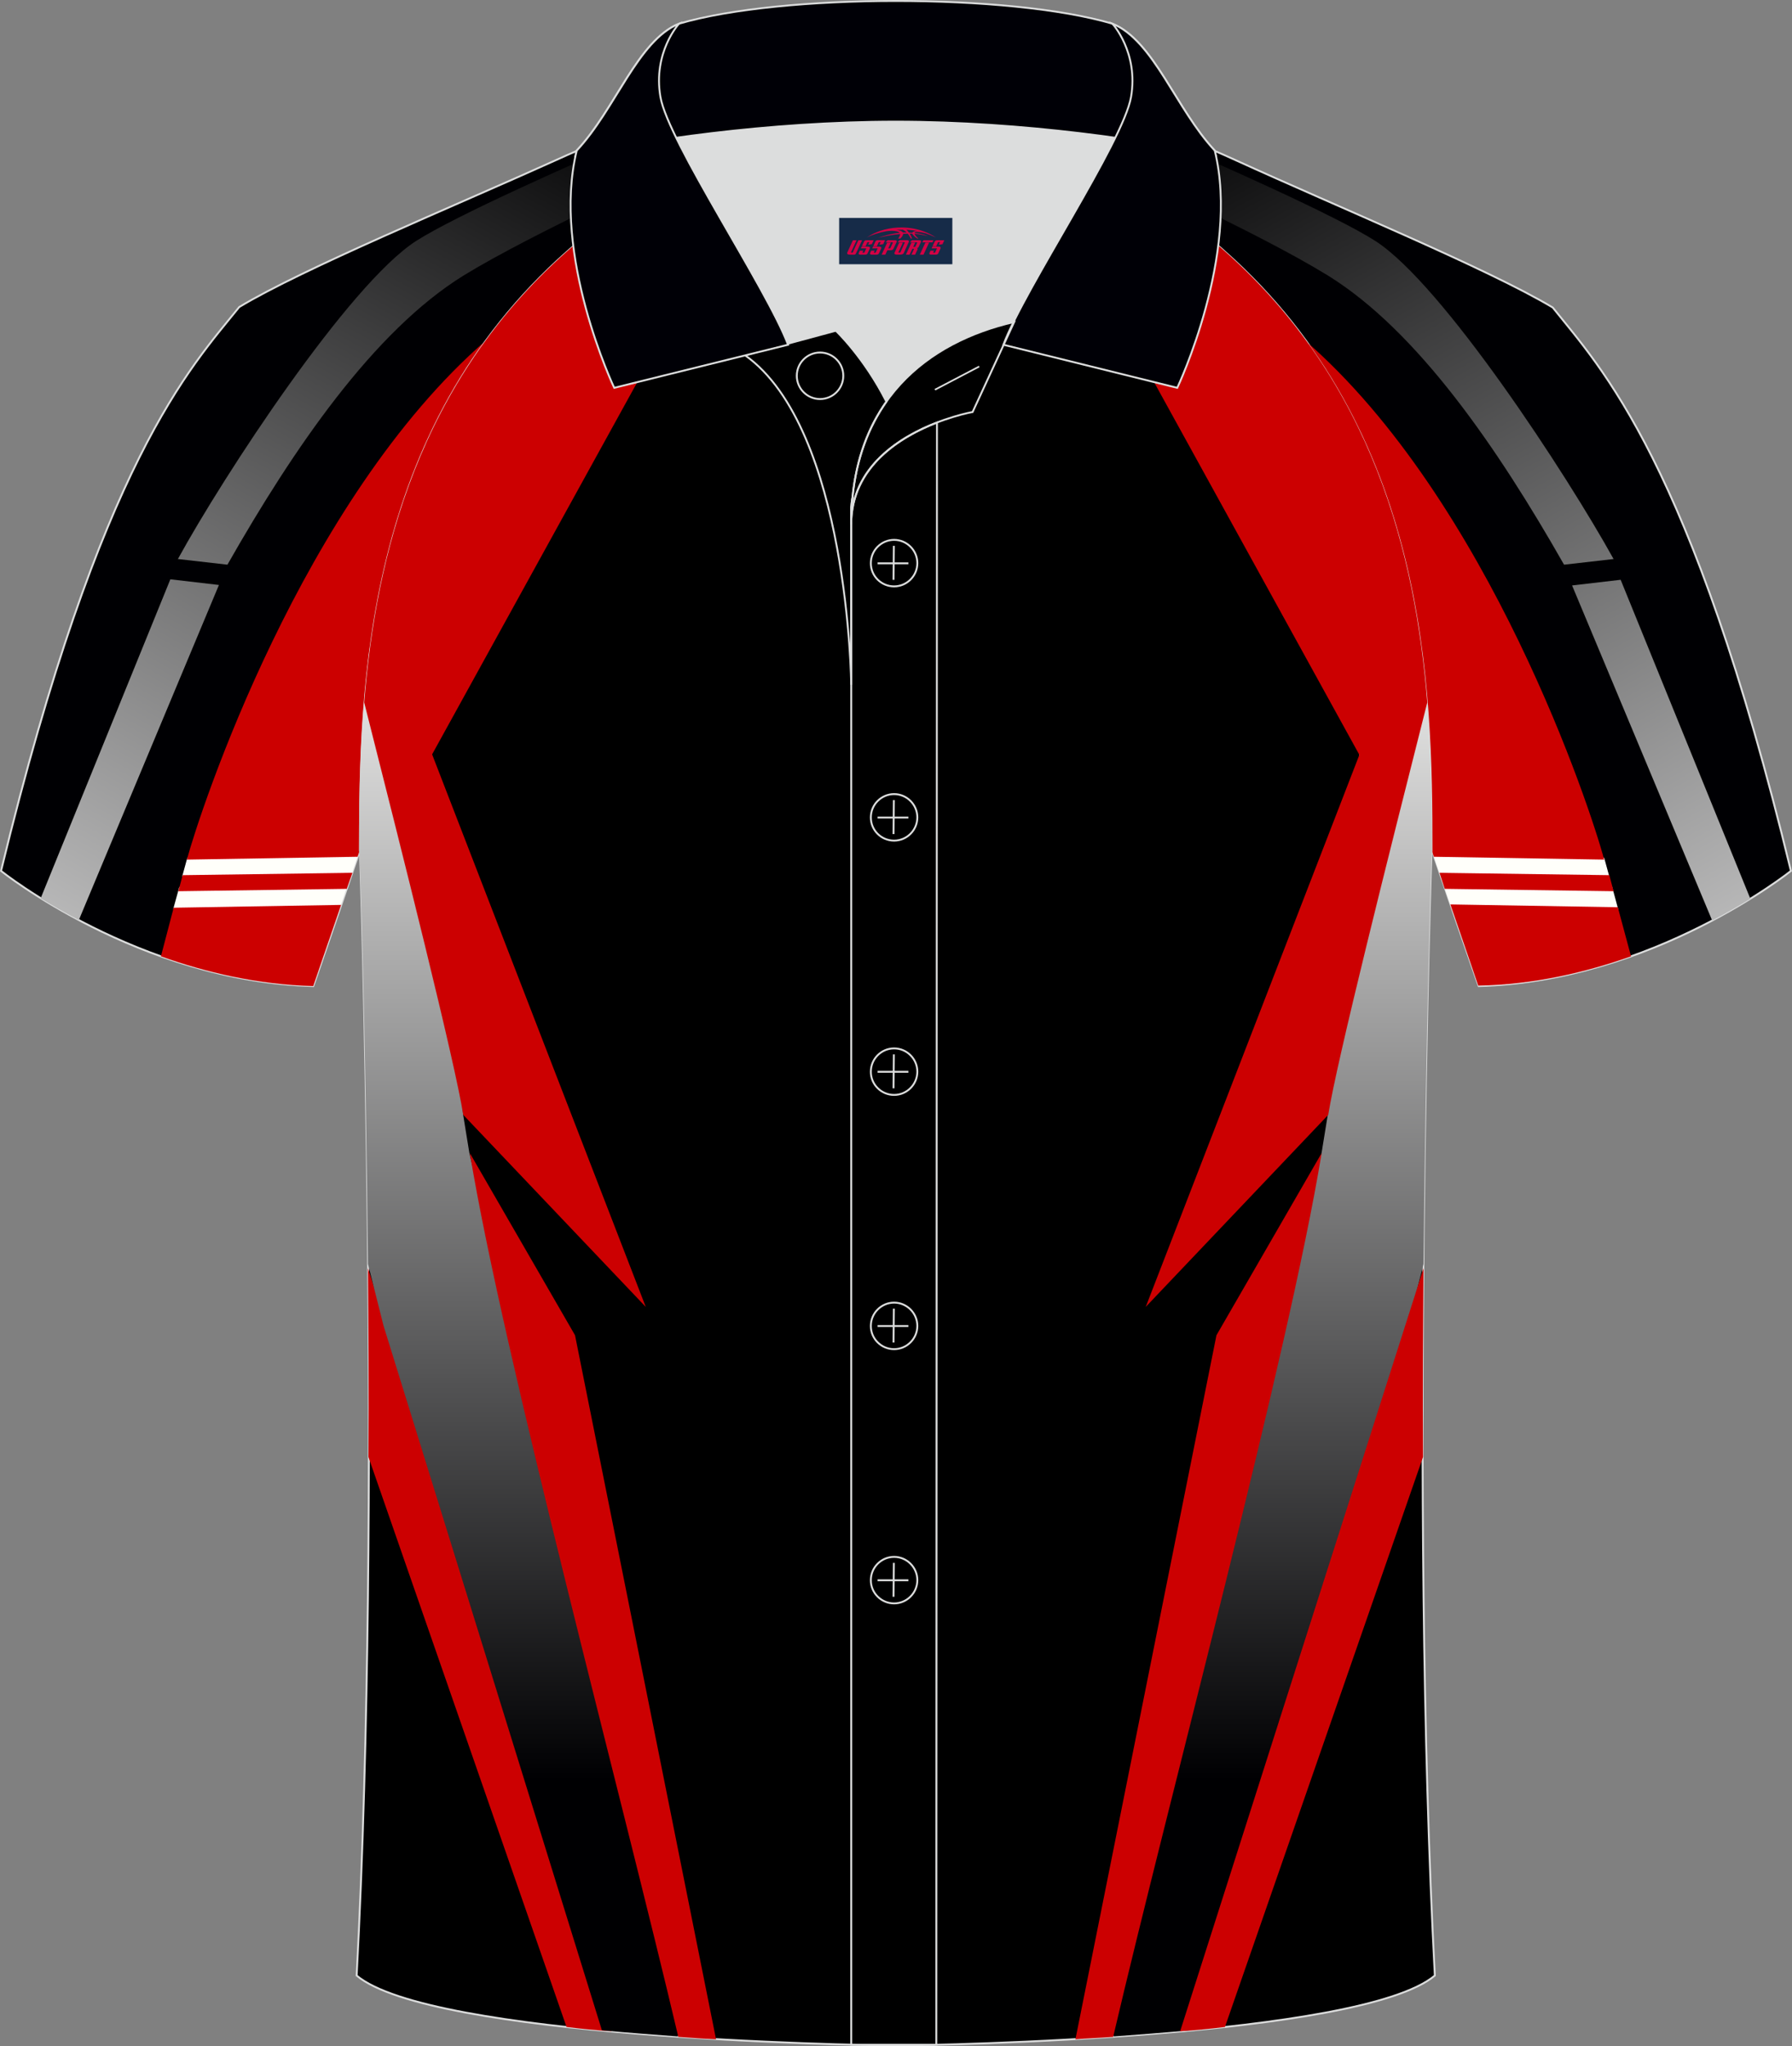 <?xml version="1.0" encoding="utf-8"?>
<!-- Generator: Adobe Illustrator 24.0.1, SVG Export Plug-In . SVG Version: 6.00 Build 0)  -->
<svg xmlns="http://www.w3.org/2000/svg" xmlns:xlink="http://www.w3.org/1999/xlink" version="1.1" id="图层_1" x="0px" y="0px" width="379.8px" height="433.5px" viewBox="0 0 379.95 433.67" enable-background="new 0 0 379.95 433.67" xml:space="preserve">
<rect x="0" y="0" width="379.95" height="433.67" fill="#808080" stroke="none"/>
<g>
	<g>
		
			<path fill-rule="evenodd" clip-rule="evenodd" fill="#000003" stroke="#DCDDDD" stroke-width="0.4" stroke-miterlimit="22.926" d="    M246.72,27.87c4.3,1.4,9.2,3.3,15.1,6c21.9,10,53.7,23.1,67.4,31.3c10.2,12.8,29.4,32.4,50.5,119.4c0,0-29.2,23.4-66.2,24.4    c0,0-7.2-20.8-9.9-28.8c0-34.7-1-88.8-44-126.9c-8-7.4-28.7-19.9-41.9-26.3L246.72,27.87z"/>
		<g>
			<path fill-rule="evenodd" clip-rule="evenodd" fill="#FFFFFA" d="M341.82,187.97L341.82,187.97L341.82,187.97L341.82,187.97     L341.82,187.97l1.3,4.8l-35.5-0.7l-1.4-4.1H341.82L341.82,187.97z M341.22,185.77l-1.1-4l-36.2-0.5l1.3,3.8L341.22,185.77z"/>
			<path fill-rule="evenodd" clip-rule="evenodd" fill="#CC0000" d="M304.02,181.57l-0.5-1.4c0-29.3-0.7-72.4-26.9-108.1     c39.2,34,60.8,99.8,63.5,110.1L304.02,181.57L304.02,181.57z M345.82,202.67l-2.8-10.4l-35.5-0.6c2.9,8.4,5.9,17.2,5.9,17.2     C325.22,208.67,336.22,206.07,345.82,202.67L345.82,202.67z M342.12,188.87l-0.9-3.4l-36-0.5l1.1,3.4L342.12,188.87z"/>
			
				<linearGradient id="SVGID_1_" gradientUnits="userSpaceOnUse" x1="-1340.467" y1="1038.524" x2="-1198.57" y2="782.609" gradientTransform="matrix(-1 0 0 1 -948.698 -764)">
				<stop offset="0" style="stop-color:#FFFFFF"/>
				<stop offset="1" style="stop-color:#000001"/>
			</linearGradient>
			<path fill-rule="evenodd" clip-rule="evenodd" fill="url(#SVGID_1_)" d="M221.52,28.97c-1.4-0.7-2.7-1.4-3.9-2l24.4,0.7     c16.9,7.2,41.3,18.1,49.6,23.4c14.3,9.2,40.7,49.7,50.5,67.4l-10.5,1.2c-14-24.6-31-49.5-50.1-61.3     C266.92,49.37,236.12,35.27,221.52,28.97L221.52,28.97z M343.62,122.87l-10.3,1.2l29.7,71c3.1-1.6,5.8-3.2,8.1-4.6L343.62,122.87     z"/>
		</g>
	</g>
	<g>
		
			<path fill-rule="evenodd" clip-rule="evenodd" fill="#000003" stroke="#DCDDDD" stroke-width="0.4" stroke-miterlimit="22.926" d="    M133.12,27.87c-4.3,1.4-9.2,3.3-15.1,6c-21.9,9.9-53.7,23-67.3,31.2c-10.3,12.8-29.4,32.5-50.5,119.5c0,0,29.2,23.4,66.2,24.4    c0,0,7.2-20.8,9.9-28.8c0-34.7,1-88.8,44.1-126.9c8-7.4,28.7-19.9,41.9-26.3L133.12,27.87z"/>
		<g>
			<path fill-rule="evenodd" clip-rule="evenodd" fill="#FFFFFA" d="M38.02,187.97l35.6-0.1l-1.4,4.1l-35.5,0.7L38.02,187.97     L38.02,187.97L38.02,187.97L38.02,187.97L38.02,187.97L38.02,187.97z M74.62,185.07l1.3-3.8l-36.2,0.5l-1.1,4L74.62,185.07z"/>
			<path fill-rule="evenodd" clip-rule="evenodd" fill="#CC0000" d="M75.82,181.57l-36.2,0.6c2.8-10.3,24.3-76.1,63.5-110.1     c-26.1,35.6-26.8,78.8-26.8,108L75.82,181.57L75.82,181.57z M34.12,202.67c9.5,3.4,20.5,6,32.3,6.3c0,0,3-8.8,5.9-17.2l-35.5,0.6     L34.12,202.67L34.12,202.67z M73.52,188.37l1.2-3.4l-36,0.5l-0.9,3.4L73.52,188.37z"/>
			
				<linearGradient id="SVGID_2_" gradientUnits="userSpaceOnUse" x1="-11.921" y1="1038.524" x2="129.977" y2="782.608" gradientTransform="matrix(1 0 0 1 0 -764)">
				<stop offset="0" style="stop-color:#FFFFFF"/>
				<stop offset="1" style="stop-color:#000001"/>
			</linearGradient>
			<path fill-rule="evenodd" clip-rule="evenodd" fill="url(#SVGID_2_)" d="M158.32,28.97c-14.5,6.3-45.3,20.4-60,29.4     c-19.1,11.8-36.1,36.7-50.1,61.3l-10.5-1.2c9.7-17.7,36.2-58.2,50.5-67.4c8.3-5.3,32.7-16.2,49.6-23.4l24.4-0.7     C160.92,27.57,159.62,28.17,158.32,28.97L158.32,28.97z M8.62,190.37c2.3,1.4,5,3,8.1,4.6l29.7-71l-10.3-1.2L8.62,190.37z"/>
		</g>
	</g>
	<path fill-rule="evenodd" clip-rule="evenodd" stroke="#DCDDDD" stroke-width="0.4" stroke-miterlimit="22.926" d="M76.32,180.17   c0,0.1,4.7,137.2-0.7,238.5c15.6,13.1,104.6,14.8,114.3,14.8s98.7-1.7,114.3-14.8c-5.4-101.4-0.7-238.5-0.7-238.5l0,0   c0-34.7-1-88.8-44-126.9c-7.7-7-26.9-18.8-40.1-25.4h-59c-13.2,6.6-32.4,18.4-40.1,25.4C77.32,91.27,76.32,145.47,76.32,180.17   L76.32,180.17z"/>
	<g>
		
			<linearGradient id="SVGID_3_" gradientUnits="userSpaceOnUse" x1="-958.986" y1="881.389" x2="-958.986" y2="1141.206" gradientTransform="matrix(-1 0 0 1 -689.112 -764)">
			<stop offset="0" style="stop-color:#FFFFFE"/>
			<stop offset="1" style="stop-color:#000002"/>
		</linearGradient>
		<path fill-rule="evenodd" clip-rule="evenodd" fill="url(#SVGID_3_)" d="M301.82,267.87l-3.3,13.1l-46.3,149.3    c-5.4,0.5-10.8,0.9-16.1,1.3l44.1-187.3l1.3-8l9.6-109.5c0.8,1.3,5.5,4.8,10.2,10.4c2.1,15.7,2.3,30.6,2.3,43l0,0    C303.52,180.17,302.32,217.67,301.82,267.87z"/>
		<path fill-rule="evenodd" clip-rule="evenodd" fill="#CC0001" d="M129.62,430.47l-51.6-161.7c0.1,12.6,0.2,26.1,0.1,40l42,120.8    C123.32,429.97,126.42,430.27,129.62,430.47z"/>
		
			<linearGradient id="SVGID_4_" gradientUnits="userSpaceOnUse" x1="109.924" y1="881.399" x2="109.924" y2="1141.216" gradientTransform="matrix(1 0 0 1 0 -764)">
			<stop offset="0" style="stop-color:#FFFFFE"/>
			<stop offset="1" style="stop-color:#000002"/>
		</linearGradient>
		<path fill-rule="evenodd" clip-rule="evenodd" fill="url(#SVGID_4_)" d="M78.02,267.87l3.3,13.1l46.3,149.3    c5.4,0.5,10.8,0.9,16.1,1.3l-44.2-187.2l-1.3-8l-9.6-109.5c-0.8,1.3-5.5,4.8-10.2,10.4c-2.1,15.7-2.3,30.6-2.3,43l0,0    C76.32,180.17,77.52,217.67,78.02,267.87z"/>
		<path fill-rule="evenodd" clip-rule="evenodd" fill="#CC0001" d="M164.42,27.87l-72.8,132l45.3,117.1l-38.7-40.7    c-1.8-11.4-12.9-55.4-21-87.4c2.5-31.2,11.5-67.8,43.1-95.7c7.7-7,26.9-18.8,40.1-25.4L164.42,27.87L164.42,27.87z M143.82,431.67    c2.7,0.2,5.4,0.4,8,0.5l-29.9-149.2l-22.3-38.6C106.62,286.97,131.92,381.17,143.82,431.67z"/>
		<path fill-rule="evenodd" clip-rule="evenodd" fill="#CC0001" d="M250.22,430.47l51.6-161.7c-0.1,12.6-0.2,26.1-0.1,40l-42,120.8    C256.52,429.97,253.42,430.27,250.22,430.47z"/>
		<path fill-rule="evenodd" clip-rule="evenodd" fill="#CC0001" d="M215.42,27.87l72.8,132.1l-45.3,117l38.7-40.7    c1.8-11.4,12.9-55.4,21-87.4c-2.5-31.2-11.5-67.8-43-95.7c-7.7-7-26.9-18.8-40.1-25.4L215.42,27.87L215.42,27.87z M228.02,432.17    l29.9-149.2l22.3-38.6c-7,42.7-32.4,136.9-44.2,187.3C233.32,431.87,230.72,431.97,228.02,432.17z"/>
	</g>
	<path fill-rule="evenodd" clip-rule="evenodd" fill="#DCDDDD" d="M187.94,85.11c6.44-9.11,16.35-14.37,26.94-16.84   c5.24-10.64,16.09-27.82,21.62-39.14c-26.77-6.52-66.38-6.52-93.15,0c6.43,13.14,20,34.17,23.66,43.71l10.22-2.75   C177.22,70.09,183.22,75.76,187.94,85.11z"/>
	<path fill="none" stroke="#DCDDDD" stroke-width="0.4" stroke-miterlimit="10" d="M157.96,75.28l19.26-5.19c0,0,6,5.67,10.72,15.03   c-3.78,5.35-6.37,12.04-7.18,20.26c-0.14,0.74-0.24,1.47-0.28,2.18v3.57v33.98C180.48,145.1,179.95,90.85,157.96,75.28z"/>
	<path fill="none" stroke="#DCDDDD" stroke-width="0.4" stroke-miterlimit="10" d="M180.48,107.56v3.57c0-1.99,0.1-3.91,0.28-5.75   C180.61,106.12,180.52,106.85,180.48,107.56L180.48,107.56z M180.48,111.13v322.2h18.04l0.14-343.78   C191.06,92.48,180.48,98.79,180.48,111.13z"/>
	<path fill-rule="evenodd" clip-rule="evenodd" fill="#000006" stroke="#DCDDDD" stroke-width="0.4" stroke-miterlimit="10" d="   M122,33.11c13.39-3.26,40.91-7.33,67.91-7.33s54.52,4.07,67.91,7.33l-0.28-1.2c-8.22-8.78-12.93-23.33-21.69-26.89   C224.92,1.8,207.42,0.2,189.92,0.2c-17.51,0-35.01,1.61-45.95,4.82c-8.77,3.57-13.47,18.11-21.69,26.89L122,33.11z"/>
	<path fill-rule="evenodd" clip-rule="evenodd" fill="#000006" stroke="#DCDDDD" stroke-width="0.4" stroke-miterlimit="10" d="   M143.97,5.02c0,0-5.58,6.05-3.94,15.53c1.63,9.49,22.57,40.53,27.06,52.51l-36.86,9.13c0,0-13.39-28.22-7.95-50.28   C130.51,23.13,135.21,8.59,143.97,5.02z"/>
	<path fill-rule="evenodd" clip-rule="evenodd" fill="#000006" stroke="#DCDDDD" stroke-width="0.4" stroke-miterlimit="10" d="   M235.86,5.02c0,0,5.58,6.05,3.95,15.53c-1.63,9.49-22.57,40.53-27.06,52.51l36.86,9.13c0,0,13.39-28.22,7.95-50.28   C249.33,23.13,244.62,8.59,235.86,5.02z"/>
	<path fill="none" stroke="#DCDDDD" stroke-width="0.4" stroke-miterlimit="10" d="M173.87,84.57c2.72,0,4.93-2.21,4.93-4.93   s-2.21-4.93-4.93-4.93c-2.72,0-4.93,2.21-4.93,4.93S171.16,84.57,173.87,84.57z"/>
	<path fill="none" stroke="#DCDDDD" stroke-width="0.4" stroke-miterlimit="10" d="M215.03,68.24l-8.81,19.07   c0,0-25.75,4.58-25.75,23.82C180.48,84.95,196.75,72.44,215.03,68.24z"/>
	
	<line fill="none" stroke="#DCDDDD" stroke-width="0.36" stroke-miterlimit="10" x1="207.62" y1="77.67" x2="198.23" y2="82.59"/>
	<g>
		<g>
			<path fill="none" stroke="#DCDDDD" stroke-width="0.402" stroke-miterlimit="10" d="M189.57,124.27c2.71,0,4.93-2.22,4.93-4.93     s-2.23-4.93-4.93-4.93c-2.71,0-4.93,2.22-4.93,4.93C184.62,122.06,186.84,124.27,189.57,124.27z"/>
			
				<line fill="none" stroke="#DCDDDD" stroke-width="0.402" stroke-miterlimit="10" x1="189.52" y1="115.68" x2="189.45" y2="122.88"/>
			
				<line fill="none" stroke="#DCDDDD" stroke-width="0.402" stroke-miterlimit="10" x1="186.07" y1="119.38" x2="192.61" y2="119.38"/>
		</g>
		<g>
			<path fill="none" stroke="#DCDDDD" stroke-width="0.402" stroke-miterlimit="10" d="M189.57,178.15c2.71,0,4.93-2.22,4.93-4.93     c0-2.71-2.23-4.93-4.93-4.93c-2.71,0-4.93,2.22-4.93,4.93C184.62,175.94,186.84,178.15,189.57,178.15z"/>
			
				<line fill="none" stroke="#DCDDDD" stroke-width="0.402" stroke-miterlimit="10" x1="189.52" y1="169.56" x2="189.45" y2="176.76"/>
			
				<line fill="none" stroke="#DCDDDD" stroke-width="0.402" stroke-miterlimit="10" x1="186.07" y1="173.26" x2="192.61" y2="173.26"/>
		</g>
		<g>
			<path fill="none" stroke="#DCDDDD" stroke-width="0.402" stroke-miterlimit="10" d="M189.57,232.04c2.71,0,4.93-2.22,4.93-4.93     c0-2.71-2.23-4.93-4.93-4.93c-2.71,0-4.93,2.22-4.93,4.93C184.62,229.82,186.84,232.04,189.57,232.04z"/>
			
				<line fill="none" stroke="#DCDDDD" stroke-width="0.402" stroke-miterlimit="10" x1="189.52" y1="223.45" x2="189.45" y2="230.64"/>
			
				<line fill="none" stroke="#DCDDDD" stroke-width="0.402" stroke-miterlimit="10" x1="186.07" y1="227.14" x2="192.61" y2="227.14"/>
		</g>
		<g>
			<path fill="none" stroke="#DCDDDD" stroke-width="0.402" stroke-miterlimit="10" d="M189.57,285.92c2.71,0,4.93-2.22,4.93-4.93     s-2.23-4.93-4.93-4.93c-2.71,0-4.93,2.22-4.93,4.93C184.62,283.7,186.84,285.92,189.57,285.92z"/>
			
				<line fill="none" stroke="#DCDDDD" stroke-width="0.402" stroke-miterlimit="10" x1="189.52" y1="277.33" x2="189.45" y2="284.52"/>
			
				<line fill="none" stroke="#DCDDDD" stroke-width="0.402" stroke-miterlimit="10" x1="186.07" y1="281.02" x2="192.61" y2="281.02"/>
		</g>
		<g>
			<path fill="none" stroke="#DCDDDD" stroke-width="0.402" stroke-miterlimit="10" d="M189.57,339.8c2.71,0,4.93-2.22,4.93-4.93     s-2.23-4.93-4.93-4.93c-2.71,0-4.93,2.22-4.93,4.93C184.62,337.58,186.84,339.8,189.57,339.8z"/>
			
				<line fill="none" stroke="#DCDDDD" stroke-width="0.402" stroke-miterlimit="10" x1="189.52" y1="331.21" x2="189.45" y2="338.4"/>
			
				<line fill="none" stroke="#DCDDDD" stroke-width="0.402" stroke-miterlimit="10" x1="186.07" y1="334.9" x2="192.61" y2="334.9"/>
		</g>
	</g>
</g>
<g id="tag_logo">
	<rect y="46.18" fill="#162B48" width="24" height="9.818" x="177.92"/>
	<g>
		<path fill="#D30044" d="M193.88,49.37l0.005-0.011c0.131-0.311,1.085-0.262,2.351,0.071c0.715,0.24,1.44,0.54,2.193,0.9    c-0.218-0.147-0.447-0.289-0.682-0.42l0.011,0.005l-0.011-0.005c-1.478-0.845-3.218-1.418-5.1-1.62    c-1.282-0.115-1.658-0.082-2.411-0.055c-2.449,0.142-4.68,0.905-6.458,2.095c1.26-0.638,2.722-1.075,4.195-1.336    c1.467-0.18,2.476-0.033,2.771,0.344c-1.691,0.175-3.469,0.633-4.555,1.075c1.156-0.338,2.967-0.665,4.647-0.813    c0.016,0.251-0.115,0.567-0.415,0.96h0.475c0.376-0.382,0.584-0.725,0.595-1.004c0.333-0.022,0.66-0.033,0.971-0.033    C192.71,49.81,192.92,50.16,193.12,50.55h0.262c-0.125-0.344-0.295-0.687-0.518-1.036c0.207,0,0.393,0.005,0.567,0.011    c0.104,0.267,0.496,0.66,1.058,1.025h0.245c-0.442-0.365-0.753-0.753-0.835-1.004c1.047,0.065,1.696,0.224,2.885,0.513    C195.7,49.63,194.96,49.46,193.88,49.37z M191.44,49.28c-0.164-0.295-0.655-0.485-1.402-0.551    c0.464-0.033,0.922-0.055,1.364-0.055c0.311,0.147,0.589,0.344,0.84,0.589C191.98,49.26,191.71,49.27,191.44,49.28z M193.42,49.33c-0.224-0.016-0.458-0.027-0.715-0.044c-0.147-0.202-0.311-0.398-0.502-0.6c0.082,0,0.164,0.005,0.24,0.011    c0.72,0.033,1.429,0.125,2.138,0.273C193.91,48.93,193.53,49.09,193.42,49.33z"/>
		<path fill="#D30044" d="M180.84,50.91L179.67,53.46C179.49,53.83,179.76,53.97,180.24,53.97l0.873,0.005    c0.115,0,0.251-0.049,0.327-0.175l1.342-2.891H182L180.78,53.54H180.61c-0.147,0-0.185-0.033-0.147-0.125l1.156-2.504H180.84L180.84,50.91z M182.7,52.26h1.271c0.36,0,0.584,0.125,0.442,0.425L183.94,53.72C183.84,53.94,183.57,53.97,183.34,53.97H182.42c-0.267,0-0.442-0.136-0.349-0.333l0.235-0.513h0.742L182.87,53.5C182.85,53.55,182.89,53.56,182.95,53.56h0.18    c0.082,0,0.125-0.016,0.147-0.071l0.376-0.813c0.011-0.022,0.011-0.044-0.055-0.044H182.53L182.7,52.26L182.7,52.26z M183.52,52.19h-0.78l0.475-1.025c0.098-0.218,0.338-0.256,0.578-0.256H185.24L184.85,51.75L184.07,51.87l0.262-0.562H184.04c-0.082,0-0.12,0.016-0.147,0.071L183.52,52.19L183.52,52.19z M185.11,52.26L184.94,52.63h1.069c0.06,0,0.06,0.016,0.049,0.044    L185.68,53.49C185.66,53.54,185.62,53.56,185.54,53.56H185.36c-0.055,0-0.104-0.011-0.082-0.06l0.175-0.376H184.71L184.48,53.64C184.38,53.83,184.56,53.97,184.83,53.97h0.916c0.24,0,0.502-0.033,0.605-0.251l0.475-1.031c0.142-0.3-0.082-0.425-0.442-0.425H185.11L185.11,52.26z M185.92,52.19l0.371-0.818c0.022-0.055,0.06-0.071,0.147-0.071h0.295L186.47,51.86l0.791-0.115l0.387-0.845H186.2c-0.24,0-0.48,0.038-0.578,0.256L185.15,52.19L185.92,52.19L185.92,52.19z M188.32,52.65h0.278c0.087,0,0.153-0.022,0.202-0.115    l0.496-1.075c0.033-0.076-0.011-0.12-0.125-0.12H187.77l0.431-0.431h1.522c0.355,0,0.485,0.153,0.393,0.355l-0.676,1.445    c-0.06,0.125-0.175,0.333-0.644,0.327l-0.649-0.005L187.71,53.97H186.93l1.178-2.558h0.785L188.32,52.65L188.32,52.65z     M190.91,53.46c-0.022,0.049-0.06,0.076-0.142,0.076h-0.191c-0.082,0-0.109-0.027-0.082-0.076l0.944-2.051h-0.785l-0.987,2.138    c-0.125,0.273,0.115,0.415,0.453,0.415h0.72c0.327,0,0.649-0.071,0.769-0.322l1.085-2.384c0.093-0.202-0.06-0.355-0.415-0.355    h-1.533l-0.431,0.431h1.38c0.115,0,0.164,0.033,0.131,0.104L190.91,53.46L190.91,53.46z M193.63,52.33h0.278    c0.087,0,0.158-0.022,0.202-0.115l0.344-0.753c0.033-0.076-0.011-0.12-0.125-0.12h-1.402l0.425-0.431h1.527    c0.355,0,0.485,0.153,0.393,0.355l-0.529,1.124c-0.044,0.093-0.147,0.18-0.393,0.18c0.224,0.011,0.256,0.158,0.175,0.327    l-0.496,1.075h-0.785l0.54-1.167c0.022-0.055-0.005-0.087-0.104-0.087h-0.235L192.86,53.97h-0.785l1.178-2.558h0.785L193.63,52.33L193.63,52.33z M196.2,51.42L195.02,53.97h0.785l1.184-2.558H196.2L196.2,51.42z M197.71,51.35l0.202-0.431h-2.1l-0.295,0.431    H197.71L197.71,51.35z M197.69,52.26h1.271c0.36,0,0.584,0.125,0.442,0.425l-0.475,1.031c-0.104,0.218-0.371,0.251-0.605,0.251    h-0.916c-0.267,0-0.442-0.136-0.349-0.333l0.235-0.513h0.742L197.86,53.5c-0.022,0.049,0.022,0.06,0.082,0.06h0.18    c0.082,0,0.125-0.016,0.147-0.071l0.376-0.813c0.011-0.022,0.011-0.044-0.049-0.044h-1.069L197.69,52.26L197.69,52.26z     M198.5,52.19H197.72l0.475-1.025c0.098-0.218,0.338-0.256,0.578-0.256h1.451l-0.387,0.845l-0.791,0.115l0.262-0.562h-0.295    c-0.082,0-0.12,0.016-0.147,0.071L198.5,52.19z"/>
	</g>
</g>
</svg>